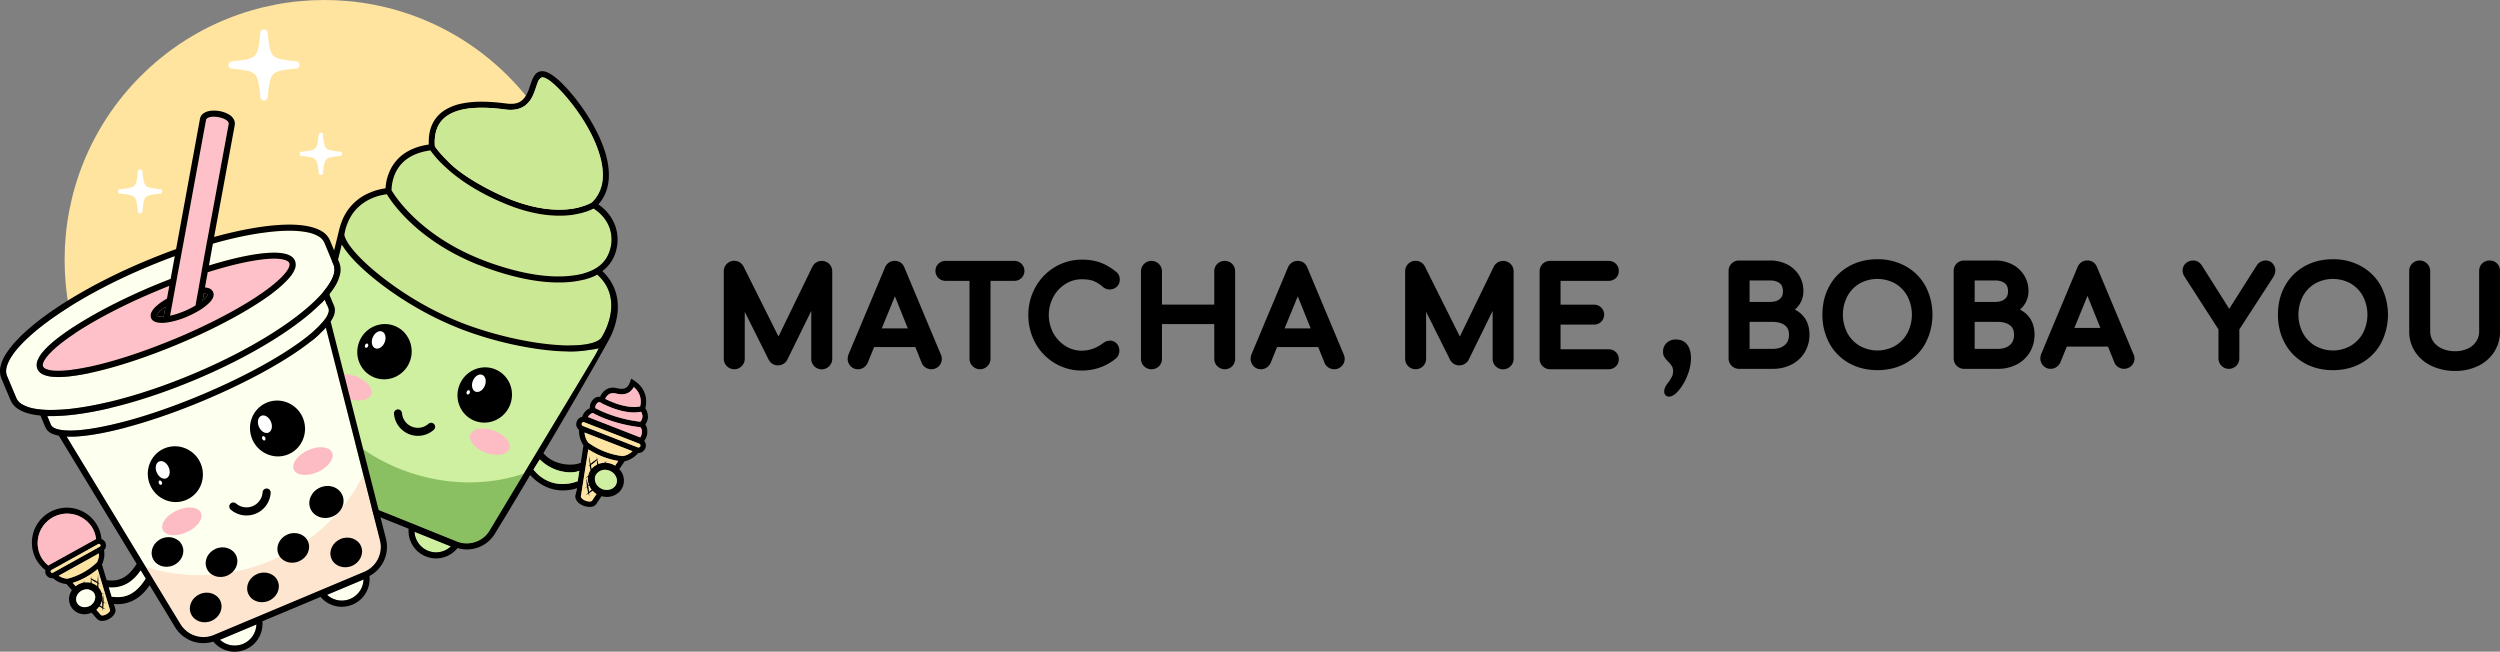 <svg xmlns="http://www.w3.org/2000/svg" viewBox="0 0 2872.59 748.79"><rect x="0" y="0" width="2872.59" height="748.79" fill="#808080" stroke="none"/><defs><style>.cls-1{fill:#ffe49f;}.cls-2{fill:#fff;}.cls-3{fill:#cbe994;}.cls-4{fill:#cff0a1;}.cls-5{fill:#8ac061;}.cls-6{fill:#fdbcc4;}.cls-7{fill:#fee4a2;}.cls-8{fill:#fdffef;}.cls-9{fill:#ffc1c9;}.cls-10{fill:#fde5cf;}</style></defs><g id="Layer_2" data-name="Layer 2"><g id="Layer_1-2" data-name="Layer 1"><path d="M952.67,420.82a11.72,11.72,0,0,0,3.61-8.61V311.83a11.79,11.79,0,0,0-3.49-8.55h0a12.1,12.1,0,0,0-19.16,2.85l-.07.12L894.5,386.65l-40.15-80.44-.06-.09a12,12,0,0,0-22.65,5.71V412.21a12.06,12.06,0,1,0,24.12,0v-53.9L883,412.82h0a12.57,12.57,0,0,0,4.42,5.16,11.9,11.9,0,0,0,6.58,1.85A12.1,12.1,0,0,0,904.27,414l.15-.23,27.75-56.54v55a12,12,0,0,0,20.5,8.61Z"></path><path d="M1081.11,407.48l-41.83-99.85h0a12.3,12.3,0,0,0-4.26-5.76,11.88,11.88,0,0,0-7-2.11,11.66,11.66,0,0,0-6.86,2.11,13.32,13.32,0,0,0-4.4,5.7l0,.09L975,407.16l0,.08a14,14,0,0,0-1,5,12.13,12.13,0,0,0,3.32,8.39,11.52,11.52,0,0,0,8.59,3.68,11.8,11.8,0,0,0,6.54-2,12.59,12.59,0,0,0,4.51-5.25l.06-.12,7.39-18.16h47.36l7.21,18a11.47,11.47,0,0,0,4.62,5.57,12.19,12.19,0,0,0,6.53,1.93,11.89,11.89,0,0,0,8.57-3.51,11.67,11.67,0,0,0,3.49-8.4,13.64,13.64,0,0,0-1-4.84Zm-38-30.16h-29.93l15.11-36.87Z"></path><path d="M1114,412.21a12.06,12.06,0,1,0,24.12,0v-89.5h27.52a11.47,11.47,0,1,0,0-22.94h-79.32a11.47,11.47,0,1,0,0,22.94H1114Z"></path><path d="M1211.94,417.28h0a59.67,59.67,0,0,0,31.22,8.48,60.74,60.74,0,0,0,39.06-13.87l.18-.14.17-.17a12.26,12.26,0,0,0,.62-16.78,10.49,10.49,0,0,0-7.85-3.39,12.89,12.89,0,0,0-7.4,2.57l0,0-.06.05c-8.11,6.06-16.2,8.9-24.67,8.91a34.89,34.89,0,0,1-19-5.41,39.74,39.74,0,0,1-13.93-14.87,44.1,44.1,0,0,1,0-41.42,39.62,39.62,0,0,1,13.91-14.92,34.87,34.87,0,0,1,19-5.42c5.77,0,10.27.74,13.36,2a38.7,38.7,0,0,1,10.66,6.75l0,0,.06.05a12.43,12.43,0,0,0,7.93,2.9,11.69,11.69,0,0,0,7.87-3,10.72,10.72,0,0,0,3.6-8.14,13.14,13.14,0,0,0-.92-5l0-.05a11.22,11.22,0,0,0-3.65-4.41h0L1282,312l0,0h0a62.55,62.55,0,0,0-17.8-10.39,61.65,61.65,0,0,0-21-3.23,59.32,59.32,0,0,0-31.23,8.56,61.74,61.74,0,0,0-22.24,23.1,64.7,64.7,0,0,0-8.11,32,65.46,65.46,0,0,0,8.1,32.21A61,61,0,0,0,1211.94,417.28Z"></path><path d="M1395.24,412.21a12,12,0,0,0,12.06,12.07,11.76,11.76,0,0,0,8.49-3.43,11.94,11.94,0,0,0,3.42-8.64V311.83a11.94,11.94,0,0,0-3.42-8.63,11.79,11.79,0,0,0-8.49-3.43,12,12,0,0,0-8.5,3.36,11.8,11.8,0,0,0-3.56,8.7V350h-60.1V311.83a12.06,12.06,0,1,0-24.12,0V412.21a11.87,11.87,0,0,0,3.49,8.56h0a12.3,12.3,0,0,0,17.26,0,12,12,0,0,0,3.37-8.51V372.38h60.1Z"></path><path d="M1514.67,398.77l7.21,18a11.52,11.52,0,0,0,4.62,5.57,12.22,12.22,0,0,0,6.54,1.93,11.91,11.91,0,0,0,8.57-3.51,11.66,11.66,0,0,0,3.48-8.4,13.42,13.42,0,0,0-1-4.84v0l-41.84-99.87h0a12.28,12.28,0,0,0-4.25-5.76,11.9,11.9,0,0,0-7-2.11,11.67,11.67,0,0,0-6.87,2.11,13.39,13.39,0,0,0-4.4,5.7l0,.1L1438,407.16l0,.08a13.78,13.78,0,0,0-1,5,12.09,12.09,0,0,0,3.33,8.39,11.51,11.51,0,0,0,8.59,3.68,11.79,11.79,0,0,0,6.53-2,12.69,12.69,0,0,0,4.52-5.25l.05-.12,7.39-18.16ZM1506,377.32h-29.94l15.12-36.87Z"></path><path d="M1735.71,303.28h0a12.1,12.1,0,0,0-19.16,2.85l-.07.12-39.06,80.41-40.15-80.44-.06-.09a12,12,0,0,0-22.65,5.71V412.21a12.06,12.06,0,1,0,24.12,0v-53.9l27.2,54.51h0a12.47,12.47,0,0,0,4.41,5.16,11.9,11.9,0,0,0,6.58,1.85,12.1,12.1,0,0,0,10.31-5.81l.15-.23,27.75-56.54v55a12,12,0,0,0,20.5,8.61,11.77,11.77,0,0,0,3.62-8.61V311.83a11.87,11.87,0,0,0-3.49-8.55Z"></path><path d="M1848.13,401.34h-55V373h38.19a12,12,0,0,0,8.38-3.17,11.51,11.51,0,0,0,0-16.59,12,12,0,0,0-8.38-3.17h-38.19V322.71h55a12.16,12.16,0,0,0,8.45-3.1,10.92,10.92,0,0,0,3.46-8.22,11.38,11.38,0,0,0-3.4-8.4,12,12,0,0,0-8.51-3.22h-67a12,12,0,0,0-8.5,3.36,11.8,11.8,0,0,0-3.56,8.7V412.21a11.87,11.87,0,0,0,3.49,8.56h0a11.83,11.83,0,0,0,8.56,3.51h67a11.93,11.93,0,0,0,8.51-3.23,11.34,11.34,0,0,0,3.4-8.39,10.92,10.92,0,0,0-3.46-8.22A12.11,12.11,0,0,0,1848.13,401.34Z"></path><path d="M1938.58,395.9q4.43,5.76,4.42,15.93a53.38,53.38,0,0,1-4.09,19.48,60.59,60.59,0,0,1-10.07,17.38q-6,7-11.07,7a5.09,5.09,0,0,1-4.09-1.66,6,6,0,0,1-1.44-4.09,11.4,11.4,0,0,1,1.1-5,30.21,30.21,0,0,1,3.55-5.43,46.62,46.62,0,0,0,4.2-6.75,14.86,14.86,0,0,0,1.33-6.53,10.51,10.51,0,0,0-1.44-5.64,28.38,28.38,0,0,0-4.09-5,31.92,31.92,0,0,1-4.43-5.32,11.25,11.25,0,0,1-1.55-6.19,13.3,13.3,0,0,1,4.09-10,14.73,14.73,0,0,1,10.74-4Q1934.15,390.14,1938.58,395.9Z"></path><path d="M2062.38,355.75a31,31,0,0,0,5.11-5.74,27.07,27.07,0,0,0,4.68-15.49,33.79,33.79,0,0,0-18.84-30.79,42.56,42.56,0,0,0-19.62-4.4h-35.44a12,12,0,0,0-8.5,3.36,11.82,11.82,0,0,0-3.55,8.7V411.77a11.81,11.81,0,0,0,3.49,8.55h0a11.87,11.87,0,0,0,8.56,3.5h38.56a46.61,46.61,0,0,0,21.63-4.93,37.35,37.35,0,0,0,15.24-14.08,38.84,38.84,0,0,0,5.44-20.33c0-8.06-2.18-15.23-6.76-20.84A30.44,30.44,0,0,0,2062.38,355.75Zm-6.77,28.74c-.06,5.74-1.67,9.28-4.84,12-3.35,2.82-7.75,4.36-13.94,4.38h-26.49v-31h26.49c6.37,0,10.91,1.46,14.17,4C2054.06,376.3,2055.54,379.31,2055.61,384.49Zm-45.27-37.57V322.26h23.37c5.17,0,8.73,1.21,11.29,3.27,2.36,2,3.58,4.44,3.64,9s-1.28,7.07-3.67,9.09c-2.56,2.08-6.1,3.3-11.26,3.31Z"></path><path d="M2189.84,306a65.4,65.4,0,0,0-32.6-8.13c-12.1,0-23.11,2.68-32.75,8.13A57.31,57.31,0,0,0,2102,328.72c-5.33,9.68-8,20.7-7.95,32.78a67.36,67.36,0,0,0,7.95,32.86,57.13,57.13,0,0,0,22.52,22.83h0c9.64,5.44,20.65,8.13,32.75,8.12s23.08-2.68,32.69-8.12a57.87,57.87,0,0,0,22.49-22.82,71.15,71.15,0,0,0,0-65.67A57.86,57.86,0,0,0,2189.84,306Zm-12.14,91.31a41.48,41.48,0,0,1-40.93,0,37.72,37.72,0,0,1-14.12-14.72,46,46,0,0,1,0-42.11,37.48,37.48,0,0,1,14-14.65,42.33,42.33,0,0,1,41.09,0,37.48,37.48,0,0,1,14,14.65,46,46,0,0,1,0,42.11A37.78,37.78,0,0,1,2177.7,397.28Z"></path><path d="M2321,355.75a31,31,0,0,0,5.11-5.74,27.16,27.16,0,0,0,4.69-15.49,33.82,33.82,0,0,0-18.85-30.79,42.53,42.53,0,0,0-19.62-4.4h-35.43a12,12,0,0,0-8.51,3.36,11.82,11.82,0,0,0-3.55,8.7V411.77a11.85,11.85,0,0,0,3.49,8.55h0a11.84,11.84,0,0,0,8.56,3.5h38.55a46.61,46.61,0,0,0,21.63-4.93,37.35,37.35,0,0,0,15.24-14.08,38.84,38.84,0,0,0,5.44-20.33c0-8.06-2.18-15.23-6.76-20.84A30.44,30.44,0,0,0,2321,355.75Zm-6.77,28.74c-.06,5.74-1.66,9.28-4.83,12-3.36,2.82-7.76,4.36-13.95,4.38h-26.49v-31h26.49c6.37,0,10.91,1.46,14.17,4C2312.66,376.3,2314.13,379.31,2314.2,384.49Zm-45.27-37.57V322.26h23.37c5.17,0,8.73,1.21,11.3,3.27,2.35,2,3.57,4.44,3.64,9s-1.29,7.07-3.68,9.09c-2.56,2.08-6.1,3.3-11.26,3.31Z"></path><path d="M2451.45,407l-41.84-99.85h0a12.3,12.3,0,0,0-4.26-5.76,11.8,11.8,0,0,0-7-2.1,11.65,11.65,0,0,0-6.86,2.1,13.35,13.35,0,0,0-4.4,5.71l0,.09-41.66,99.49,0,.07a14.08,14.08,0,0,0-1,5,12.08,12.08,0,0,0,3.32,8.38,11.49,11.49,0,0,0,8.59,3.68,11.87,11.87,0,0,0,6.54-2,12.62,12.62,0,0,0,4.51-5.26l.05-.1,7.4-18.17h47.36l7.21,18a11.38,11.38,0,0,0,4.62,5.57,12.1,12.1,0,0,0,6.53,1.93,11.85,11.85,0,0,0,8.57-3.51,11.65,11.65,0,0,0,3.49-8.4,13.63,13.63,0,0,0-1-4.83Zm-38-30.16h-29.93L2398.58,340Z"></path><polygon points="2429.3 416.35 2429.29 416.33 2429.28 416.33 2429.3 416.35"></polygon><path d="M2608.21,305.75l3.24-2.9a10.37,10.37,0,0,0-7.9-3.52,12.07,12.07,0,0,0-10.49,5.7l-.09.13-31.52,49.69-31.08-49.26h0a16.12,16.12,0,0,0-4.09-4.42,10.78,10.78,0,0,0-6.36-1.83,12.24,12.24,0,0,0-8.32,3.18l0,0a11.17,11.17,0,0,0-3.72,8.41,13.22,13.22,0,0,0,2.32,7.1l38.91,60.46v33.27a11.84,11.84,0,0,0,3.5,8.56,11.66,11.66,0,0,0,8.41,3.5,12,12,0,0,0,12.06-12.06V378.51l39.22-60.5v0a13.5,13.5,0,0,0,2.14-7.19,11.73,11.73,0,0,0-3-7.93Z"></path><path d="M2713.26,306a65.4,65.4,0,0,0-32.6-8.13c-12.1,0-23.11,2.68-32.75,8.13a57.31,57.31,0,0,0-22.52,22.75c-5.33,9.68-7.95,20.7-7.95,32.78s2.62,23.13,7.95,32.86a57.19,57.19,0,0,0,22.52,22.83h0c9.64,5.44,20.65,8.13,32.75,8.12s23.08-2.68,32.69-8.12a57.87,57.87,0,0,0,22.49-22.82,71.15,71.15,0,0,0,0-65.67A57.86,57.86,0,0,0,2713.26,306Zm-12.14,91.31a41.48,41.48,0,0,1-40.93,0,37.79,37.79,0,0,1-14.12-14.72,46,46,0,0,1,0-42.11,37.55,37.55,0,0,1,14-14.65,42.33,42.33,0,0,1,41.09,0,37.41,37.41,0,0,1,14,14.65,46,46,0,0,1,0,42.11A37.71,37.71,0,0,1,2701.12,397.28Z"></path><path d="M2860.66,299.33a12,12,0,0,0-8.49,3.35l0,0a11.81,11.81,0,0,0-3.54,8.69v69.25a20.8,20.8,0,0,1-3.37,11.7,23,23,0,0,1-9.59,8.17,33.29,33.29,0,0,1-14.57,3.06,35.85,35.85,0,0,1-15.29-3.08,23.79,23.79,0,0,1-9.95-8.21,20.12,20.12,0,0,1-3.47-11.64V311.39a12.17,12.17,0,0,0-20.57-8.7,11.83,11.83,0,0,0-3.56,8.7v69.25a42.41,42.41,0,0,0,6.87,23.74,45.69,45.69,0,0,0,19,16.13h0a61.91,61.91,0,0,0,27,5.69,59,59,0,0,0,26.3-5.71,44.83,44.83,0,0,0,18.52-16.24,43,43,0,0,0,6.68-23.61V311.39a11.94,11.94,0,0,0-3.42-8.64A11.78,11.78,0,0,0,2860.66,299.33Z"></path><circle class="cls-1" cx="372.76" cy="298.52" r="298.52" transform="translate(-101.91 351.02) rotate(-45)"></circle><path class="cls-2" d="M390.64,174.23A84.25,84.25,0,0,1,380,172.79a12.25,12.25,0,0,1-4.16-1.66c-1.37-1-2.21-2.2-3-4.8a71.15,71.15,0,0,1-1.68-11.59,2.55,2.55,0,0,0-5.07,0,81.16,81.16,0,0,1-1.44,10.69,12.43,12.43,0,0,1-1.66,4.16c-1,1.36-2.19,2.2-4.8,3a70,70,0,0,1-11.59,1.68,2.55,2.55,0,0,0,0,5.07,82.9,82.9,0,0,1,10.69,1.44,12.34,12.34,0,0,1,4.16,1.66c1.37,1,2.2,2.19,3,4.8a69,69,0,0,1,1.68,11.59,2.55,2.55,0,0,0,5.07,0,82.59,82.59,0,0,1,1.45-10.69,12.24,12.24,0,0,1,1.65-4.16c1-1.36,2.2-2.2,4.8-3a70,70,0,0,1,11.59-1.68,2.55,2.55,0,0,0,0-5.07Z"></path><path class="cls-2" d="M340.4,70.31a137.68,137.68,0,0,1-17.95-2.42,20.73,20.73,0,0,1-7-2.78c-2.29-1.64-3.69-3.69-5-8.06s-2-10.7-2.82-19.47a4.28,4.28,0,0,0-8.52,0c-.71,7.79-1.4,13.69-2.43,18a20.33,20.33,0,0,1-2.78,7c-1.63,2.29-3.68,3.69-8.06,5s-10.7,2-19.46,2.82a4.28,4.28,0,0,0,0,8.52,137.68,137.68,0,0,1,17.95,2.42,20.36,20.36,0,0,1,7,2.79c2.3,1.63,3.7,3.68,5,8.06s2,10.7,2.82,19.46a4.28,4.28,0,0,0,8.52,0,137.68,137.68,0,0,1,2.42-18,20.38,20.38,0,0,1,2.78-7c1.64-2.3,3.69-3.7,8.06-5s10.7-2,19.47-2.82a4.28,4.28,0,0,0,0-8.52Z"></path><path class="cls-2" d="M184,217.29a85.74,85.74,0,0,1-11.13-1.5,12.81,12.81,0,0,1-4.33-1.72c-1.43-1-2.29-2.29-3.09-5A74.12,74.12,0,0,1,163.65,197a2.65,2.65,0,0,0-5.28,0,85.74,85.74,0,0,1-1.5,11.13,12.81,12.81,0,0,1-1.72,4.33c-1,1.42-2.29,2.29-5,3.08a72.11,72.11,0,0,1-12.07,1.75,2.65,2.65,0,0,0,0,5.28,85.43,85.43,0,0,1,11.13,1.51,12.6,12.6,0,0,1,4.33,1.72c1.42,1,2.29,2.29,3.09,5a73.06,73.06,0,0,1,1.74,12.07,2.65,2.65,0,0,0,5.28,0,85.43,85.43,0,0,1,1.51-11.13,12.6,12.6,0,0,1,1.72-4.33c1-1.42,2.29-2.29,5-3.09A73.94,73.94,0,0,1,184,222.57a2.65,2.65,0,0,0,0-5.28Z"></path><path class="cls-3" d="M450.71,220c.84,1.36,2.14,3.37,3.93,5.89a167.18,167.18,0,0,0,17.19,20.16c16,16.08,41.37,36,79.19,51.28q4.44,1.8,9.11,3.5c90.46,32.82,124.19,7.58,124.4,7.52h0a1.13,1.13,0,0,1,.22-.11c.06,0,.09-.11.15-.14a34.9,34.9,0,0,0,14.81-17.49,41.08,41.08,0,0,0,1.12-27.45c-2.75-8.81-8.76-17.15-18.77-23.69-3.6,1.9-11.73,5.52-24.32,7.31-17.17,2.44-42.53,1.43-75.47-11.87l-1-.41c-35.88-14.67-58.55-31.92-71.91-44.77l-.13-.1-.07-.09a114.9,114.9,0,0,1-14.63-16.69c-12.66,1.64-21.59,5.67-28,10.65a42,42,0,0,0-13.13,17.59,48.63,48.63,0,0,0-3.52,17.56C450.11,219,450.34,219.42,450.71,220Z"></path><path class="cls-3" d="M395.92,268.15s0,.05,0,.08v.08c-.28.95-.08,3.12,1.24,6.05a52.76,52.76,0,0,0,6.66,10.55c6.24,8,15.9,17.73,28,27.81a373.8,373.8,0,0,0,95.36,56.91c2.34.95,4.69,1.86,7.06,2.75,44.93,16.9,95.17,25.75,126.94,24.38,10.56-.43,19.07-2.06,24.33-4.57,3-1.42,4.9-3.07,5.81-4.67l0,0a.06.06,0,0,1,0,0,83,83,0,0,0,5.94-11.85c4.05-10,6.15-21.2,4.59-31.89-1.48-10-6.11-19.71-15.63-28.22-9.59,5.41-48,21.28-128.52-8.11q-4.79-1.74-9.33-3.58c-68.95-27.82-98.07-70.95-103.87-80.54-.9.1-2,.23-3.4.48a61.76,61.76,0,0,0-13.28,3.88,51.11,51.11,0,0,0-28.47,28.7,66.22,66.22,0,0,0-3.47,11.82Z"></path><path class="cls-4" d="M369.29,583.42a24.74,24.74,0,0,0,26.29-5l-41.72-16.84A24.74,24.74,0,0,0,369.29,583.42Z"></path><path class="cls-4" d="M491.77,632.85a24.74,24.74,0,0,0,26.29-5L476.34,611A24.74,24.74,0,0,0,491.77,632.85Z"></path><path class="cls-4" d="M689,399.66c-2.84.94-10.9,2.23-14.36,2.79-10.69,1.73-24.24,1.84-39.58.52-30.65-2.63-68.39-11-103.28-24.06-2.42-.91-4.82-1.85-7.22-2.81-49.51-20-93.72-51.86-117.42-76.7-6.4-6.74-11.23-12.9-14.39-18.43L334.48,517.3v0a30.68,30.68,0,0,0,18.36,35.61L524.8,622.28a30.69,30.69,0,0,0,37.93-12.9v0Z"></path><path class="cls-5" d="M458.53,538.41c-47.91-19.34-84.59-54-105.8-95.16l-18.27,74a30.77,30.77,0,0,0,18.4,35.61l171.92,69.37a30.72,30.72,0,0,0,38-12.86l39.31-65.31C558.12,559.12,506.56,557.79,458.53,538.41Z"></path><path d="M741.47,487.66c5.17-6.82,2.75-14.41,0-18.59,1.32-5.28,3.85-20.79-12.76-31.79l-3.41-2.2L724,438.82c-3.3,9-8.69,8.58-15,7.26a7.91,7.91,0,0,0-2.09-.44c-9.46-1.54-15,4.95-17.38,10.34-3-.44-6.49.66-9.24,4.51a12.84,12.84,0,0,0-2.53,8.58A15.68,15.68,0,0,0,669,479a8.08,8.08,0,0,0-6.26,5.28,8.47,8.47,0,0,0,2.64,9.79,29.11,29.11,0,0,0,5,17.6l-3,20.12c-.11.11-.33,0-.44.11-11,4.29-31.78,2-42.56-11.21,31.13-52.36,66-113,75.12-130,7.15-12.87,22.66-50.49-7.37-79.2a42.18,42.18,0,0,0,14-18.15,48.16,48.16,0,0,0,1.32-32.22c-3-9.68-9.46-19-19.91-26.29a44.22,44.22,0,0,0,8.36-13.31c5.17-12.87,4.51-27.39.77-42-5.72-21.78-18.7-44.1-32-61.81A204.54,204.54,0,0,0,645.12,95.1C638.85,89.16,633.46,85,629,83.22a14.62,14.62,0,0,0-6.05-1.43,10.08,10.08,0,0,0-7.59,3.41,24.63,24.63,0,0,0-4,6.82c-1.54,3.85-2.75,8.14-4.29,12.21-1.87,4.73-4.4,8.91-8,11.66s-9,4.18-17.71,3c-16.61-2.2-34.65-3.19-50.26,0a57.86,57.86,0,0,0-21.12,8.36,38,38,0,0,0-14.08,17.38c-2.42,6-3.52,13.19-3.19,21.44-13.2,1.87-23.1,6.38-30.47,12A49.13,49.13,0,0,0,447,198.49,54.92,54.92,0,0,0,443,216.42a64.62,64.62,0,0,0-17.71,4.84,57.54,57.54,0,0,0-32.33,32.56,79.12,79.12,0,0,0-3.85,12.76l-61.38,249v.11a37.4,37.4,0,0,0,19.36,42,31.63,31.63,0,0,0,55.88,23l66.54,26.84a31.62,31.62,0,0,0,56.21,22.22,37.56,37.56,0,0,0,43.11-16.83s5-8.14,12.54-20.57,17.6-29.26,27.83-46.53C623,561,641.82,567.62,663.27,560.91l-2,7.81c-1.11,4.84,2.63,9.79,9.23,12.43a21.27,21.27,0,0,0,6.93,1.32c3.74,0,6.71-1.32,8.14-4l5.61-8.36a23,23,0,0,0,6,.88c8,0,15.62-4.51,18.48-12a19,19,0,0,0-.77-15.29,22.2,22.2,0,0,0-3.3-4.62l6.05-9a28.75,28.75,0,0,0,15.73-9.67.38.38,0,0,0,.22.11,9.57,9.57,0,0,0,3.41-.77,9,9,0,0,0,4.51-4.73,8.59,8.59,0,0,0-.11-6.6,10,10,0,0,0-1.21-1.76,17,17,0,0,0,3.52-12.21A13.27,13.27,0,0,0,741.47,487.66ZM502.35,147.23a30.1,30.1,0,0,1,11.55-14.18c7.48-5.17,18-8,29.8-8.91s24.42,0,36.63,1.65c10,1.43,17.38-.44,22.77-4.29s8.25-9.35,10.34-14.63c1.87-4.51,3.08-9,4.4-12.21l.22-.66c1.43-3.74,4.29-5.17,5.06-5.17a9.72,9.72,0,0,1,3.3.77,36,36,0,0,1,8.25,5.5c12.1,10.12,30.13,31.57,42.78,55.21,6.27,11.77,11.22,24.2,13.75,36.08,2.31,11.77,2.2,23-1.76,32.45a40.24,40.24,0,0,1-9.35,13.75c-2.64,1.65-34.64,20.24-95.14-4.07l-1-.44c-10.78-4.4-50.81-22.77-70.06-43.56a121.88,121.88,0,0,1-10.67-11.66c-1.43-1.76-2.42-3.19-3.08-4.18l-.44-.66C499.05,159.55,500.15,152.62,502.35,147.23ZM453.4,201a41.39,41.39,0,0,1,13.09-17.49c6.49-4.95,15.4-9,28.05-10.67a121.47,121.47,0,0,0,14.63,16.72v.11h.22c13.31,13,36,30.14,71.93,44.77l1,.44c32.89,13.31,58.3,14.3,75.46,12,12.53-2,20.67-5.39,24.19-7.37,10.12,6.6,16.06,14.85,18.92,23.65a41.18,41.18,0,0,1-1.21,27.49,35,35,0,0,1-14.74,17.49c-.11,0-.11,0-.11.11-.22.11-.22.11-.33.11s-8.69,6.38-28.37,8.47c-19.69,2.31-50.82.44-96-15.95-3.08-1.21-6.16-2.31-9-3.52-37.94-15.29-63.24-35.3-79.19-51.25a171.56,171.56,0,0,1-17.27-20.24q-2.64-3.8-4-5.94c-.33-.55-.55-1-.77-1.32A50.73,50.73,0,0,1,453.4,201Zm-57.52,67.32.11-.11v-.11a57,57,0,0,1,3.41-11.77c6.49-16.17,18.14-24.31,28.48-28.71a54.92,54.92,0,0,1,13.31-3.85,29,29,0,0,1,3.3-.55c5.83,9.68,35,52.79,103.94,80.62,3,1.1,6.16,2.31,9.35,3.52,80.52,29.37,118.9,13.53,128.47,8.14,9.57,8.47,14.19,18.26,15.62,28.27,1.54,10.67-.55,21.78-4.62,31.79a66.56,66.56,0,0,1-5.94,11.88v.11c-.88,1.54-2.75,3.19-5.83,4.62-5.17,2.53-13.75,4.18-24.3,4.62-31.79,1.32-81.95-7.59-126.93-24.42-2.31-.88-4.73-1.76-7-2.75a371.12,371.12,0,0,1-95.37-57c-12.1-10-21.89-19.8-28-27.72a52.28,52.28,0,0,1-6.71-10.56C395.77,271.42,395.55,269.21,395.88,268.34ZM369.26,583.46a25,25,0,0,1-15.4-21.89l41.69,16.72A24.7,24.7,0,0,1,369.26,583.46Zm122.53,49.39A25,25,0,0,1,476.28,611l41.8,16.83A24.71,24.71,0,0,1,491.79,632.85Zm70.94-23.43a30.09,30.09,0,0,1-16.61,13.42,30.39,30.39,0,0,1-21.33-.66l-171.92-69.3a30.55,30.55,0,0,1-18.37-35.52L392.69,281a114.35,114.35,0,0,0,14.51,18.48c23.65,24.75,67.87,56.65,117.37,76.56,2.42,1,4.84,2,7.15,2.86,35,13.2,72.7,21.45,103.39,24.09,15.4,1.31,28.81,1.2,39.48-.55,2.2-.34,7.37-.78,11.88-1.88A7.91,7.91,0,0,0,688,400a4.31,4.31,0,0,1-.55,1l-.55,1.09C685.26,406.7,684.82,406.37,562.73,609.42Zm101.09-56.54c-.23.11-29.7,13.09-50.82-13.31,3.74-6.49,3.19-5,7.26-11.77,15.07,15.4,36.85,17.05,45.42,13.09ZM706.05,451.8q.66.17,1.65.33c4.51,1,14.63,3.3,20.57-7.48,9.68,8.47,8.25,18.48,7.26,22.33a39.61,39.61,0,0,1-7.26.66c-7.92-.11-16.17-2.42-22.66-4.84-4.4-1.76-8-3.41-10.23-4.51C696.7,455.43,699.78,450.92,706.05,451.8Zm2.09,104.27c-1.87,4.73-6.82,7.26-12.21,6.71a12,12,0,0,1-3.85-.77,23.28,23.28,0,0,1-2.31-1.21,11.36,11.36,0,0,1-2.75-2.31c-.22-.22-.55-.44-.66-.66a8.19,8.19,0,0,1-1.54-2.42,11.7,11.7,0,0,1-1-2.75,10.9,10.9,0,0,1-.22-2,10.15,10.15,0,0,1,.55-4,11.69,11.69,0,0,1,3.19-4.07,15.74,15.74,0,0,1,1.65-1.21,13.21,13.21,0,0,1,6.16-1.65c.22,0,.33.11.55.11.55,0,1.1.11,1.54.11h.11a11.29,11.29,0,0,1,1.54.44,7.12,7.12,0,0,1,1.43.44,5.58,5.58,0,0,1,2,1,12.71,12.71,0,0,1,4.62,4.4,3.66,3.66,0,0,1,.66,1.1A10.5,10.5,0,0,1,708.14,556.07Zm-29-21.78a30.82,30.82,0,0,0,6.6-5.38c.11,1.65.22,3.29.44,4.94a16.91,16.91,0,0,0-6.27,4.84C679.54,537.26,679.32,535.72,679.1,534.29Zm.55,28.27L676.9,565c-.22-1.65-.44-3.41-.55-5.06a6.35,6.35,0,0,1-.33-1.54,6.1,6.1,0,0,0,.88-.66c.22.44.33.88.55,1.32A19,19,0,0,0,679.65,562.56Zm27.17-27.5c-.44-.33-.88-.44-1.32-.77a19.36,19.36,0,0,0-2.2-1,23.6,23.6,0,0,0-7.59-1.54v-.1c.88-.88,1.76-1.55,2.53-2.43-1,.55-1.87,1.21-2.75,1.77-.22-.44-.33-1.11-.55-1.55a12.08,12.08,0,0,0-.11,2,1.51,1.51,0,0,0-.44.32,20.09,20.09,0,0,0-6.82,1.43c-.33-1.75-.77-3.41-1.21-4.94a20.27,20.27,0,0,0,1.32-1.65,5.91,5.91,0,0,0-1.43.88c-.33-1.22-.55-2.2-.88-3.3,0,1.21.22,2.31.22,3.51a46.47,46.47,0,0,0-4.29,2.87c-.88.76-1.76,1.42-2.64,2.31-.55-3.3-1.32-6.61-2.09-9.9q.33,5.61,1,11.21a11.77,11.77,0,0,0-1.54,1.76c.66-.22,1.1-.66,1.65-.88.22,1.76.44,3.63.66,5.39a15.42,15.42,0,0,0-1.65,3.3c-.33.88-.55,1.76-.77,2.53-1.43,1.32-2.86,2.64-4.18,4a38.5,38.5,0,0,0,3.85-2.53,19.57,19.57,0,0,0,1,9c-.22.22-.55.44-.77.66a40.07,40.07,0,0,0-2.09-7.7,50.29,50.29,0,0,0,.55,9.13l-3.63,3.3c1.21-.77,2.53-1.65,3.74-2.53,0,.11.11.44.11.66a56.86,56.86,0,0,0,1.21,5.94,31.17,31.17,0,0,0-2.64,2.75,16.24,16.24,0,0,0,3-1.76,28.91,28.91,0,0,0,1,3.3,21,21,0,0,0-.11-3.74c1.32-1,2.64-1.87,4-2.86a10.47,10.47,0,0,0,2.31,2.09c.11.44.11.77.22,1.21,0-.33-.11-.77-.11-1.1a14.63,14.63,0,0,0,2.09,1.54l-5.06,7.59c-.66,1.21-3.85,1.43-7.48.11-3.63-1.54-5.72-3.85-5.39-5.28L676,516.26a92.25,92.25,0,0,0,34.43,13.41Zm8.91-11-1-.11a83.86,83.86,0,0,1-38.83-15.4A20.91,20.91,0,0,1,671.73,497l55,21.45A20.64,20.64,0,0,1,715.73,524.07Zm20-11.33a1.89,1.89,0,0,1-1.21,1.21,2.18,2.18,0,0,1-1.21.22.82.82,0,0,0-.55-.11l-2-.77-58.63-22.88-2.42-1c-.11,0-.22-.11-.33-.22a2.22,2.22,0,0,1-.88-2.75,2.19,2.19,0,0,1,2.86-1.21l63,24.53a2,2,0,0,1,1.32,1.32A2.14,2.14,0,0,1,735.75,512.74Zm-.11-10.12-60.06-23.43a9.77,9.77,0,0,1,5.5-4.73c5.39,3,25.52,13.2,54.67,16.39a5.71,5.71,0,0,1,1.76,4.18A11,11,0,0,1,735.64,502.62Zm.11-18c-27.61-3.19-46.86-13-51.7-15.62a6.6,6.6,0,0,1,1.43-4.84c1.76-2.64,3.63-2.09,4.51-1.65l3.52,2.09.11-.11c6.49,3.19,20.9,9.46,35.09,9.46a45.84,45.84,0,0,0,7.81-.77A9.16,9.16,0,0,1,735.75,484.58Z"></path><path class="cls-6" d="M735.55,467a40.1,40.1,0,0,1-7.27.63c-7.95-.06-16.15-2.38-22.66-4.82a110.23,110.23,0,0,1-10.21-4.51c1.32-2.88,4.39-7.32,10.65-6.45.44.07,1,.19,1.63.32,4.57,1,14.65,3.25,20.53-7.45C738,453.07,736.55,463.15,735.55,467Z"></path><path class="cls-6" d="M735.73,484.56c-27.54-3.2-46.89-13-51.65-15.59a6.43,6.43,0,0,1,1.38-4.88c1.75-2.57,3.63-2.07,4.51-1.63l3.57,2.06.06-.12c6.51,3.25,20.91,9.51,35.12,9.51a41.12,41.12,0,0,0,7.83-.81A9.13,9.13,0,0,1,735.73,484.56Z"></path><path class="cls-6" d="M735.61,502.59l-60-23.42a9.83,9.83,0,0,1,5.45-4.69c5.44,3,25.54,13.15,54.72,16.4a5.73,5.73,0,0,1,1.75,4.2A11.15,11.15,0,0,1,735.61,502.59Z"></path><path class="cls-7" d="M735.73,512.73a1.93,1.93,0,0,1-1.19,1.25,2.47,2.47,0,0,1-1.19.19c-.18-.06-.37-.06-.56-.12l-1.94-.76-58.73-22.91-2.31-.94c-.19,0-.25-.12-.38-.19a2.19,2.19,0,0,1-.94-2.75,2.24,2.24,0,0,1,3-1.25l63,24.54a2.46,2.46,0,0,1,1.25,1.25A2,2,0,0,1,735.73,512.73Z"></path><path class="cls-7" d="M726.78,518.43a21.25,21.25,0,0,1-11,5.63l-1-.06a83.62,83.62,0,0,1-38.88-15.46A21.35,21.35,0,0,1,671.69,497Z"></path><path class="cls-4" d="M708.19,556.06c-1.88,4.69-6.89,7.26-12.21,6.76a12.13,12.13,0,0,1-3.88-.82,15.38,15.38,0,0,1-2.32-1.19A12.55,12.55,0,0,1,687,558.5a6.27,6.27,0,0,1-.68-.69,11.25,11.25,0,0,1-1.57-2.38,12,12,0,0,1-.94-2.76,10.61,10.61,0,0,1,.38-5.94,10.11,10.11,0,0,1,3.13-4.07,9.74,9.74,0,0,1,1.69-1.19,12.62,12.62,0,0,1,6.13-1.63c.19,0,.38.06.57.06a10.94,10.94,0,0,1,1.56.13h.06l1.51.37a10.1,10.1,0,0,1,1.44.44,10.64,10.64,0,0,1,2.06,1,12.92,12.92,0,0,1,4.57,4.45,6.68,6.68,0,0,1,.69,1.13A10.5,10.5,0,0,1,708.19,556.06Z"></path><path class="cls-7" d="M679.7,562.57,676.88,565c-.19-1.69-.37-3.38-.56-5.07a11.56,11.56,0,0,1-.31-1.51,7.18,7.18,0,0,1,.94-.68c.18.43.31.87.5,1.25A18.85,18.85,0,0,0,679.7,562.57Z"></path><path class="cls-7" d="M686.15,533.83a19.18,19.18,0,0,0-6.32,4.82c-.26-1.44-.51-2.88-.76-4.32,1.13-.69,2.26-1.5,3.38-2.32,1.13-1,2.26-2,3.26-3.06C685.84,530.57,686,532.2,686.15,533.83Z"></path><path class="cls-7" d="M710.44,529.63,706.87,535c-.44-.25-.88-.44-1.38-.69-.75-.38-1.44-.75-2.19-1.06a21.71,21.71,0,0,0-7.57-1.51.21.21,0,0,0-.06-.12c.87-.82,1.75-1.57,2.56-2.44-.94.56-1.81,1.25-2.75,1.81a16.33,16.33,0,0,0-.57-1.56c-.12.69-.06,1.37-.12,2a1.07,1.07,0,0,1-.44.31,22.61,22.61,0,0,0-6.82,1.38c-.32-1.69-.76-3.32-1.13-4.95a15,15,0,0,0,1.31-1.56,7.25,7.25,0,0,0-1.5.81c-.31-1.12-.5-2.19-.81-3.25,0,1.19.18,2.31.25,3.5a48.53,48.53,0,0,0-4.38,2.88c-.88.76-1.7,1.44-2.57,2.26-.63-3.26-1.32-6.58-2.13-9.83.19,3.75.5,7.45,1,11.14A10.87,10.87,0,0,0,676,536c.62-.25,1.12-.63,1.69-.88.18,1.75.43,3.57.69,5.32a21.66,21.66,0,0,0-1.76,3.38,19.54,19.54,0,0,0-.69,2.51c-1.44,1.31-2.88,2.63-4.25,4,1.37-.76,2.63-1.69,3.94-2.57a19.29,19.29,0,0,0,.94,9c-.25.25-.5.44-.75.69a44.83,44.83,0,0,0-2.07-7.76,49.47,49.47,0,0,0,.5,9.14c-1.19,1.13-2.44,2.19-3.63,3.32,1.25-.82,2.51-1.69,3.76-2.57,0,.19.06.44.06.69.38,2,.75,4,1.25,6-.87.87-1.81,1.75-2.63,2.75a22,22,0,0,0,3-1.75,28.29,28.29,0,0,0,1,3.32c.06-1.32,0-2.57-.06-3.82l3.94-2.82a18.89,18.89,0,0,0,2.25,2.13,6.54,6.54,0,0,1,.25,1.13c0-.32-.06-.69-.06-1a17.38,17.38,0,0,0,2,1.5l-5.07,7.57c-.62,1.19-3.75,1.44-7.45.07s-5.69-3.76-5.38-5.26L676,516.24A91.37,91.37,0,0,0,710.44,529.63Z"></path><path class="cls-4" d="M665.68,540.89l-1.86,12c-.23.11-29.7,13.09-50.82-13.31,3.74-6.49,3.19-5,7.26-11.77C635.33,543.2,657.11,544.85,665.68,540.89Z"></path><path class="cls-3" d="M689.4,218.85a39,39,0,0,1-9.26,13.71c-2.69,1.63-34.69,20.23-95.23-4.07l-1-.43c-10.71-4.39-50.77-22.73-70-43.58a145.64,145.64,0,0,1-10.71-11.58c-1.38-1.75-2.44-3.26-3.07-4.2l-.44-.68c-.62-8.46.44-15.34,2.63-20.79A30.49,30.49,0,0,1,513.85,133c7.58-5.2,18.1-8,29.8-8.83s24.48,0,36.69,1.63c10,1.38,17.41-.5,22.73-4.32s8.33-9.39,10.39-14.59c1.88-4.57,3.07-9,4.38-12.27l.25-.69c1.38-3.69,4.26-5.13,5.08-5.07a7.16,7.16,0,0,1,3.25.75,32.87,32.87,0,0,1,8.27,5.51c12.08,10.08,30.11,31.49,42.76,55.16,6.32,11.83,11.27,24.23,13.71,36.06S693.35,209.4,689.4,218.85Z"></path><path class="cls-6" d="M381.79,436.74c-2.62,7,5.25,16.44,17.57,21s24.43,2.64,27.05-4.38-5.24-16.44-17.56-21S384.41,429.72,381.79,436.74Z"></path><path class="cls-6" d="M540.49,499.21c-2.61,7,5.25,16.44,17.57,21s24.43,2.64,27.05-4.38-5.24-16.44-17.56-21S543.12,492.19,540.49,499.21Z"></path><path d="M567.67,483.52a32.12,32.12,0,0,0,18.26-17.95c6.59-16.3-1-34.75-17-41.22s-34.28,1.51-40.87,17.81,1,34.75,17,41.21A30.75,30.75,0,0,0,567.67,483.52Z"></path><path d="M464.84,382.31a30.43,30.43,0,0,0-11.06-7.7c-16-6.47-34.29,1.5-40.88,17.8s1,34.75,17,41.22a30.89,30.89,0,0,0,24-.41,32.14,32.14,0,0,0,10.88-50.91Z"></path><path d="M498.83,487.37a4.61,4.61,0,0,0-6.5-.41h0a18.32,18.32,0,0,1-30.43-12.31,4.71,4.71,0,0,0-.58-1.87,4.6,4.6,0,0,0-8.61,2.6,27.73,27.73,0,0,0,7.37,16.71c.29.31.62.59.92.88a27.41,27.41,0,0,0,37.42.9A4.61,4.61,0,0,0,498.83,487.37Z"></path><path class="cls-2" d="M537,453.22c-.94-.38-1.28-1.78-.74-3.11S538,448,539,448.39s1.28,1.78.74,3.11S538,453.6,537,453.22Z"></path><path class="cls-2" d="M546.34,450c-3.79-1.53-5.11-7.09-3-12.42s7-8.4,10.77-6.87,5.11,7.09,3,12.42S550.13,451.5,546.34,450Z"></path><path class="cls-2" d="M420.2,399.59c-.95-.38-1.28-1.77-.74-3.1s1.74-2.1,2.69-1.72,1.28,1.77.74,3.1S421.15,400,420.2,399.59Z"></path><path class="cls-2" d="M431.19,400.22c-3.78-1.53-5.11-7.1-2.95-12.43s7-8.4,10.76-6.87,5.11,7.1,3,12.42S435,401.75,431.19,400.22Z"></path><path class="cls-8" d="M402.4,688.17a25,25,0,0,0,15.28-22.31l-41.92,17.59A25,25,0,0,0,402.4,688.17Z"></path><path class="cls-8" d="M279.35,739.83a25,25,0,0,0,15.28-22.32l-41.91,17.6A25,25,0,0,0,279.35,739.83Z"></path><path class="cls-8" d="M234.31,460.11C175.06,485,120.42,499.86,86.78,501.59c-3.72.18-7.09.15-10.3,0L172.6,660l34.69,57.16a31,31,0,0,0,38.53,12.5l172.75-72.52a31,31,0,0,0,18.05-36.25l-16.84-66.12L374.43,376.48c-6.76,7.57-16.45,15.79-28.82,24.51C318.58,420,279.42,441.17,234.31,460.11Z"></path><path class="cls-8" d="M370.56,347c-.94,1-1.91,1.93-2.9,2.9a224.46,224.46,0,0,1-17.74,15.6c-30,23.85-74.11,49.28-125.59,70.89-62.92,26.39-122.1,41-162.11,41.75-1.42,0-2.76,0-4.12,0s-2.56,0-3.79,0l.8,1.91c1.42,3.38,2.8,6.68,3.4,8.09a7.52,7.52,0,0,0,3.63,3.49c.3.16.56.33.9.48a23.17,23.17,0,0,0,4.37,1.41,42.81,42.81,0,0,0,4.59.78c.72.09,1.41.18,2.18.24,9.51.79,22.83-.31,38.71-3.23,31.8-5.82,74-18.83,118.69-37.61,58.68-24.61,107.27-53.16,130.88-74.95a83.37,83.37,0,0,0,9.85-10.53,40.62,40.62,0,0,0,2.66-3.82,22.49,22.49,0,0,0,2.06-4.11c.13-.35.19-.65.29-1a7.53,7.53,0,0,0,.05-5.05c-.59-1.42-2-4.72-3.4-8.11-.27-.63-.53-1.25-.79-1.88C372.33,345.11,371.45,346,370.56,347Z"></path><path class="cls-8" d="M39.27,469.46c1.48.29,3,.53,4.66.75,1.17.15,2.39.27,3.63.38l2,.17,1.77.1c.83.05,1.64.12,2.5.15,1.35.05,2.76.06,4.17.07a209.15,209.15,0,0,0,27-1.71c37.1-4.57,85.71-18.1,136.69-39.51,64.58-27.08,117.46-60.41,144-88,.95-1,1.95-2,2.83-2.95l0-.05c.6-.66,1.06-1.28,1.63-1.93.41-.47.78-.92,1.16-1.38s.86-1,1.25-1.48c.78-.95,1.57-1.91,2.27-2.84,4.75-6.33,7.83-12.15,8.95-17a15.88,15.88,0,0,0-.48-10c-1.83-4.37-8.79-21-10.63-25.32a15.83,15.83,0,0,0-6.77-7.31,42.2,42.2,0,0,0-13.77-4.82c-11.44-2.21-27.11-2.18-45.64.11-18.21,2.25-39.22,6.68-61.9,13.11l-.93,5.05v0l-3.56,20,.42-.14c33.64-10.31,61.67-15.55,79.24-14.43,5.88.4,10.67,1.46,14.37,3.75a11.84,11.84,0,0,1,4.78,5.41,12.63,12.63,0,0,1,0,9,31.28,31.28,0,0,1-5.22,9.09,76.54,76.54,0,0,1-6.67,7.22c-1.41,1.38-2.92,2.79-4.56,4.22s-3.44,2.95-5.34,4.47-3.64,2.9-5.64,4.38c-19.58,14.55-48.21,31-82,46.6-7.92,3.63-16.15,7.24-24.56,10.77-4.19,1.76-8.33,3.42-12.45,5.08-42.33,16.88-81,27.92-108.37,31.51-2.42.32-4.77.59-7,.79-1.93.17-3.8.31-5.59.39H71c-8.85.33-15.92-.35-21.16-2.7A12.85,12.85,0,0,1,43,423.82a13.07,13.07,0,0,1,.35-10A37.07,37.07,0,0,1,50,403.57c6.12-7.07,15.53-14.9,27.61-23.25,24.17-16.67,59.08-35.32,99.24-52.19,6.51-2.73,12.91-5.27,19.25-7.73l4.46-24.25.34-1.87c-10.22,3.73-20.57,7.72-31.07,12.13-66.9,28-121.32,62.83-146.87,90.91C14.39,406.64,9.17,415.21,7.6,422a15.93,15.93,0,0,0,.47,10c1.84,4.37,8.8,20.95,10.63,25.32a15.93,15.93,0,0,0,6.79,7.33A42,42,0,0,0,39.27,469.46Z"></path><path class="cls-9" d="M194.56,328.52c-5,2-10,4-15,6.11-52.21,21.89-95.52,47-116.64,65.93-7,6.26-11.53,11.91-13,15.84-.88,2.27-.82,3.69-.4,4.69s1.29,1.93,3.3,2.86a27.26,27.26,0,0,0,8.73,1.94,101.16,101.16,0,0,0,20.08-.81c2.45-.29,5-.67,7.71-1.1,1.12-.19,2.17-.32,3.32-.52,1.75-.31,3.64-.71,5.46-1.07,25.06-4.95,57.23-14.73,91.87-28.57,4.12-1.65,8.22-3.3,12.34-5,8.35-3.5,16.51-7.08,24.34-10.67,29.81-13.79,55.57-28.27,74.26-41.24,2.54-1.77,4.93-3.5,7.2-5.2s4.22-3.22,6.12-4.78c3-2.45,5.72-4.83,8-7.1,5.56-5.37,9-10.18,10-13.49a5.63,5.63,0,0,0,.16-4,4.86,4.86,0,0,0-2-2.18,16.42,16.42,0,0,0-5.15-1.9c-4.53-1-11.1-1.21-19.15-.53-16.13,1.33-38.23,6.12-63.5,13.89-1.26.38-2.61.86-3.88,1.26l-3.11,17.44a19.19,19.19,0,0,1,3.68.7,8.59,8.59,0,0,1,5.7,4.67,7.93,7.93,0,0,1-.05,5.93,17.24,17.24,0,0,1-3.2,5.07l-.18.18a44.19,44.19,0,0,1-7,6.2c-1.49,1.09-3.05,2.18-4.77,3.26a106.46,106.46,0,0,1-14.85,7.57,94.3,94.3,0,0,1-23.37,6.78h0c-.73.09-1.39.12-2.08.18a37.31,37.31,0,0,1-6.11.12c-.75-.07-1.42-.23-2.12-.35a12.92,12.92,0,0,1-4.44-1.52,7.58,7.58,0,0,1-3.08-3.49,8.33,8.33,0,0,1,.35-6.69,20.41,20.41,0,0,1,4.13-5.72,62.82,62.82,0,0,1,13.74-10Z"></path><path class="cls-10" d="M167.33,651.27l40,65.88a31.07,31.07,0,0,0,38.52,12.46l172.72-72.52a31,31,0,0,0,18.09-36.22L417.1,546.08c-20.83,42-57.49,77.71-105.74,98S211.81,665.7,167.33,651.27Z"></path><path d="M238.47,338.46v-.09l-.16-.14-1.13-.52a12.65,12.65,0,0,0-2.86-.43l-1.46,8.11c1-.84,1.93-1.66,2.68-2.43C237.75,340.75,238.55,338.8,238.47,338.46Z"></path><path d="M180.15,362.69v.17h0l.26.2a5.69,5.69,0,0,0,1.87.64,23,23,0,0,0,5.76.2l2.1-11.41c-4.38,3-7.65,5.91-9.06,8.09A5,5,0,0,0,180.15,362.69Z"></path><path class="cls-9" d="M203,321.48l-.74,4.06-2.52,13.67-.78,4.28L198.5,346l-.32,1.76-2.76,15a98.49,98.49,0,0,0,16.72-5.43c2.93-1.23,5.65-2.55,8.24-3.9,1.52-.8,2.94-1.61,4.3-2.42l2.41-13.35.65-3.61.18-1,.47-2.6,2.7-15.18.7-3.93.71-3.93,4.21-23.66v0l.28-1.51.72-3.94.72-3.89,24.35-132-.21-1.66a7.6,7.6,0,0,0-3.14-3.19A22.64,22.64,0,0,0,253,135c-4.93-1.27-10.66-1.13-13.65.19a5.68,5.68,0,0,0-1.86,1.18l-.66,1.17L210,283.53l-.73,4-.73,4-1.09,5.95-3.68,20Z"></path><path d="M368.07,560.09c-10.14,4.26-15.23,15.19-11.36,24.41s15.24,13.25,25.39,9,15.23-15.19,11.35-24.41S378.22,555.83,368.07,560.09Z"></path><path d="M330.45,614.07c-9.4,3.95-14.11,14.07-10.52,22.62S334,649,343.44,645,357.55,630.94,354,622.4,339.85,610.13,330.45,614.07Z"></path><path d="M391.34,619.3c-9.4,4-14.11,14.07-10.52,22.62s14.11,12.27,23.51,8.32,14.11-14.07,10.52-22.61S400.74,615.35,391.34,619.3Z"></path><path d="M295.7,659.45c-9.4,3.95-14.11,14.08-10.53,22.62s14.12,12.27,23.52,8.33,14.11-14.07,10.52-22.62S305.1,655.51,295.7,659.45Z"></path><path d="M248.05,630.47c-9.4,3.95-14.11,14.07-10.53,22.62s14.12,12.27,23.52,8.32,14.11-14.07,10.52-22.61S257.44,626.52,248.05,630.47Z"></path><path d="M229.86,682.52c-9.4,4-14.11,14.07-10.52,22.62s14.11,12.27,23.51,8.32,14.11-14.07,10.53-22.61S239.26,678.58,229.86,682.52Z"></path><path d="M209.47,627.08c-3.59-8.55-14.11-12.27-23.51-8.33s-14.11,14.07-10.52,22.62,14.11,12.27,23.51,8.33S213.06,635.62,209.47,627.08Z"></path><path d="M443.48,619l-6.26-24.54L435.09,586,379.94,369.49a39.38,39.38,0,0,0,3.75-6.83c1.32-3.82,1.63-7.7.19-11.21l-5.38-12.77-.19-.44c.12-.18.31-.37.44-.56,1.69-2.13,3.32-4.26,4.69-6.38a47.88,47.88,0,0,0,7.14-15.47,22.82,22.82,0,0,0-.81-14.34l-1.32-3.19-4.57-10.64v-.06l-4.76-11.4a22.6,22.6,0,0,0-9.64-10.64c-7.7-4.57-18.41-6.83-31.68-7.39-23.6-.81-55.66,4.13-91.78,14.09l23.73-128.6v-.25a9.84,9.84,0,0,0-.69-5.38,14.19,14.19,0,0,0-5.89-6.39A32.8,32.8,0,0,0,250,127.32c-4.7-.5-9.52-.25-13.4,1.38a14.39,14.39,0,0,0-4.2,2.75,9.64,9.64,0,0,0-2.5,4.57l-.06.13L202.32,286.22C190.8,290.35,179,295,167.07,299.93c-51.46,21.6-95.6,47-125.65,70.87C26.52,382.7,15.06,394.28,7.92,405a47.49,47.49,0,0,0-7.2,15.41,23.72,23.72,0,0,0,.82,14.33L12.18,460a22.8,22.8,0,0,0,9.64,10.58c6.26,3.82,14.59,5.94,24.61,6.88l5.63,13.28a14.83,14.83,0,0,0,8.08,7.7,37.52,37.52,0,0,0,7.45,2.19L157,647.84c-11.52,19-23.85,20.16-34.43,18.78l-5.45-18a26.15,26.15,0,0,0,2.38-16.47,8.11,8.11,0,0,0,1.94-3.25,8.24,8.24,0,0,0-.69-6.08,8,8,0,0,0-4.13-3.44,39.1,39.1,0,0,0-4.7-15.34,40.08,40.08,0,0,0-54.59-15.65A40.24,40.24,0,0,0,41.67,643,41.58,41.58,0,0,0,52.19,655.1a7.78,7.78,0,0,0,.75,5.26A8.17,8.17,0,0,0,60,664.49a5.73,5.73,0,0,0,1.07-.12,26.18,26.18,0,0,0,15.34,6.76l6.19,7.07a20.66,20.66,0,0,0-2.31,4.51,17.24,17.24,0,0,0,1.19,14.09,17.78,17.78,0,0,0,15.84,9,20,20,0,0,0,7.89-1.81l5.69,6.51a8.14,8.14,0,0,0,6.64,2.94,16,16,0,0,0,7.7-2.25c5.82-3.2,8.64-8.21,7.07-12.28l-1.5-4.94c1.19.06,2.44.25,3.63.25,15.34,0,27.43-7.08,37.51-21.73l29.3,48.27a38,38,0,0,0,43.82,16.47,31.94,31.94,0,0,0,56.41-23.35l66.86-28a31.94,31.94,0,0,0,56.16-24A38.05,38.05,0,0,0,443.48,619ZM203,321.53l.69-4.13,3.75-20,1.07-6,.75-3.88.75-4.07,26.8-145.93.69-1.13a4.64,4.64,0,0,1,1.87-1.19c3-1.38,8.64-1.44,13.59-.13a23,23,0,0,1,6.45,2.51,8,8,0,0,1,3.19,3.19l.19,1.69-24.36,132-.75,3.82-.69,3.88-.31,1.63-4.26,23.6-.69,3.95-.68,3.88-2.7,15.21-.43,2.63-.19.94-.69,3.63-2.38,13.4c-1.31.75-2.75,1.56-4.26,2.38-2.63,1.38-5.32,2.69-8.32,3.94a92.91,92.91,0,0,1-16.66,5.39l2.76-15,.37-1.75.38-2.51.81-4.32,2.51-13.64Zm-24.92,31.62a20.46,20.46,0,0,0-4.13,5.76,8.64,8.64,0,0,0-.31,6.63,6.85,6.85,0,0,0,3.13,3.51,12.88,12.88,0,0,0,4.44,1.56,6.84,6.84,0,0,0,2.07.25,33,33,0,0,0,6.13,0c.69-.06,1.32-.19,2.07-.19a92.66,92.66,0,0,0,23.35-6.76,114.11,114.11,0,0,0,14.9-7.63c1.63-1.07,3.26-2.13,4.76-3.26a50.77,50.77,0,0,0,7.07-6.2s.07-.12.13-.12a19.28,19.28,0,0,0,3.26-5.14,8.16,8.16,0,0,0,0-5.94,8.48,8.48,0,0,0-5.64-4.64,18.81,18.81,0,0,0-3.76-.69l3.13-17.46c1.26-.38,2.57-.88,3.89-1.19,25.29-7.83,47.39-12.59,63.48-14,8.08-.69,14.59-.51,19.1.56a17.34,17.34,0,0,1,5.25,1.88,4.77,4.77,0,0,1,1.95,2.19c.43.94.5,2.06-.07,4-1.06,3.26-4.51,8.14-10.08,13.47-2.38,2.25-5.07,4.69-8.07,7.13-1.88,1.57-3.88,3.2-6.08,4.76-2.25,1.75-4.69,3.44-7.2,5.2-18.65,13-44.45,27.42-74.31,41.26-7.76,3.56-15.9,7.2-24.29,10.7-4.07,1.69-8.2,3.32-12.4,5-34.62,13.84-66.74,23.6-91.78,28.55-1.82.37-3.7.75-5.51,1.06-1.13.19-2.13.32-3.32.5-2.69.44-5.26.82-7.64,1.13a106.9,106.9,0,0,1-20.16.88,30.77,30.77,0,0,1-8.76-2,6,6,0,0,1-3.19-2.81c-.44-1-.57-2.44.31-4.76,1.63-3.88,6.07-9.58,13.08-15.84,21.1-18.91,64.43-44.08,116.64-65.86,5.07-2.13,10-4.2,15-6.14l-2.7,14.65A61.48,61.48,0,0,0,178.09,353.15Zm12-.63-2.06,11.39a21.72,21.72,0,0,1-5.7-.25,11,11,0,0,1-1.94-.56l-.32-.25.07-.13a5.35,5.35,0,0,1,.94-2.12C182.54,358.4,185.79,355.46,190.11,352.52Zm42.76-7.14,1.44-8.14a13.15,13.15,0,0,1,2.82.5l1.19.44.19.19-.07.06c.13.38-.68,2.38-2.88,4.57C234.81,343.69,233.87,344.57,232.87,345.38ZM51.31,470.85c-.62-.07-1.19-.07-1.81-.13a17.94,17.94,0,0,1-1.94-.19c-1.19-.06-2.45-.25-3.64-.31-1.56-.19-3.19-.5-4.63-.75a43,43,0,0,1-13.77-4.88,15.25,15.25,0,0,1-6.76-7.33L8.11,432a15.72,15.72,0,0,1-.5-10c1.57-6.76,6.76-15.34,15.28-24.6,25.6-28.12,80-62.92,146.94-90.91q15.67-6.57,31-12.15l-.32,1.88-4.44,24.23c-6.39,2.51-12.71,5-19.28,7.7-40.14,16.84-75.07,35.5-99.24,52.22C65.46,388.71,56,396.47,49.93,403.54a37.26,37.26,0,0,0-6.63,10.33c-1.25,3.26-1.69,6.7-.32,10a12.91,12.91,0,0,0,6.83,6.51c5.32,2.38,12.33,3.07,21.16,2.75.25,0,.38-.06.56-.06,1.88-.06,3.7-.19,5.64-.37,2.25-.19,4.57-.5,7-.82,27.36-3.57,66-14.65,108.37-31.49,4.07-1.63,8.27-3.32,12.4-5.07,8.51-3.57,16.65-7.14,24.6-10.77,33.75-15.65,62.36-32.05,82-46.52,2-1.56,3.82-3,5.63-4.44s3.63-3,5.39-4.51a57.5,57.5,0,0,0,4.5-4.26,68.91,68.91,0,0,0,6.7-7.2,32.82,32.82,0,0,0,5.26-9,13.28,13.28,0,0,0-.06-8.95,11.07,11.07,0,0,0-4.82-5.45c-3.7-2.32-8.52-3.32-14.34-3.76-17.59-1.06-45.64,4.13-79.2,14.47a1.58,1.58,0,0,1-.5.06l3.57-20,.94-5c22.66-6.51,43.64-10.89,61.92-13.08,18.53-2.32,34.18-2.38,45.64-.13a40.41,40.41,0,0,1,13.71,4.76,15.79,15.79,0,0,1,6.82,7.32l8.39,20.16v.07l2.19,5.13c1.19,2.82,1.38,6,.51,9.95-1.13,4.95-4.2,10.71-9,17-.69.94-1.5,1.88-2.25,2.88l-.13.13c-.31.37-.75.87-1.12,1.25a14,14,0,0,1-1.13,1.5,24.4,24.4,0,0,0-1.63,1.88l-.06.06c-.88,1-1.94,2-2.88,3-26.55,27.55-79.45,60.85-144,87.9-51,21.41-99.61,34.93-136.67,39.5a216.18,216.18,0,0,1-27,1.76c-1.38,0-2.82,0-4.13-.13C52.88,471,52.12,470.91,51.31,470.85ZM72,494.2a40,40,0,0,1-4.57-.75A25.21,25.21,0,0,1,63,492a4,4,0,0,1-.88-.44,7.54,7.54,0,0,1-3.63-3.51l-4.19-10c1.19,0,2.5.06,3.75,0s2.7.06,4.2,0c39.94-.63,99.1-15.34,162.09-41.7,51.46-21.6,95.6-47,125.53-70.87a222,222,0,0,0,17.78-15.65c.37-.38.81-.75,1.19-1.19l1.69-1.69c.87-.94,1.81-1.82,2.63-2.76l2.5,5.95,1.69,4a7.59,7.59,0,0,1-.06,5.13,9.57,9.57,0,0,1-.32.94,23.65,23.65,0,0,1-2,4.13c-.75,1.19-1.69,2.44-2.69,3.76-.5.62-1,1.25-1.5,1.94l-.07.06a93.27,93.27,0,0,1-8.26,8.58c-.44.37-.81.75-1.25,1.06l-.07.07c-24,21.66-72,49.64-129.53,73.81-44.76,18.78-86.9,31.8-118.77,37.56-15.84,2.95-29.17,4.07-38.62,3.26A20.1,20.1,0,0,1,72,494.2ZM55.57,649.84a33.1,33.1,0,0,1-8.39-10A33.87,33.87,0,0,1,106.41,607a33.93,33.93,0,0,1,4,12.46,2.31,2.31,0,0,0-.62.18L56.07,649.4C55.88,649.53,55.76,649.72,55.57,649.84Zm6,7.83-.69.31a1.71,1.71,0,0,1-2.38-.63,1.77,1.77,0,0,1,.69-2.44l53.71-29.8a2.08,2.08,0,0,1,.82-.19,1.24,1.24,0,0,1,.5.07,1.9,1.9,0,0,1,1.06.81,1.77,1.77,0,0,1-.69,2.44l-1,.5-1.19.69L62.71,657Zm16.84,7.07-.88.19a18.62,18.62,0,0,1-10-3.44l46.21-25.61a19.37,19.37,0,0,1-2.38,10.33A76.26,76.26,0,0,1,78.36,664.74Zm29.42,27a4.66,4.66,0,0,1-.5.75,13.42,13.42,0,0,1-4,3.63,14.91,14.91,0,0,1-3.82,1.31c-4.39.82-8.83-.87-10.84-4.57a9.19,9.19,0,0,1-.62-7.51,6.19,6.19,0,0,1,.31-.63,11.47,11.47,0,0,1,4-5,11.76,11.76,0,0,1,1.37-1c.5-.25,1-.37,1.44-.56s.63-.25,1-.38c.18-.06.31-.18.5-.25a4.9,4.9,0,0,1,.94-.06,8.95,8.95,0,0,1,4.69,0,10.43,10.43,0,0,1,1.44.63,11.4,11.4,0,0,1,1.75.81,9.21,9.21,0,0,1,2.95,3.07,10.19,10.19,0,0,1,.94,2.94,7.46,7.46,0,0,1,.06,2A10.56,10.56,0,0,1,107.78,691.73Zm-2.63-25.67c1.07.81,2.19,1.56,3.26,2.31,1.13.57,2.19,1.13,3.32,1.63-.07,1.13-.07,2.25-.13,3.38a17.49,17.49,0,0,0-6.2-3.38C105.4,668.69,105.28,667.37,105.15,666.06Zm17.1,39.69c-3,1.63-5.7,1.81-6.45.81l-5.07-5.82c.37-.38.75-.75,1.12-1.19V700a1.27,1.27,0,0,0,.06-.5A14.93,14.93,0,0,0,114,697c1.19.69,2.44,1.26,3.63,1.88a32.22,32.22,0,0,0,.44,3.38,24.07,24.07,0,0,0,.5-3,27.54,27.54,0,0,0,2.82,1.12,21.58,21.58,0,0,0-2.63-2.12c.25-1.88.37-3.7.44-5.51v-.57c1.19.57,2.38,1.26,3.63,1.82-1.19-.94-2.44-1.69-3.63-2.57a42,42,0,0,0-.75-8.26,34.28,34.28,0,0,0-.94,7.14c-.13-.13-.25-.19-.38-.32a17.12,17.12,0,0,0-.19-8.14c1.13.57,2.26,1.13,3.45,1.63-1.26-1-2.51-1.88-3.76-2.75a14.69,14.69,0,0,0-1.19-2.7,16.32,16.32,0,0,0-2.19-3.13c0-1.44,0-2.88-.06-4.38a13.91,13.91,0,0,0,1.56.56,8.89,8.89,0,0,0-1.56-1.44c0-3.38-.19-6.76-.5-10.14-.38,3-.63,6-.82,9l-2.44-1.7a39.63,39.63,0,0,0-4.32-1.94c-.06-1.06-.12-2.12-.25-3.19-.12,1-.19,2-.31,2.94-.5-.12-.94-.37-1.44-.44a13.12,13.12,0,0,0,1.37,1.26c-.18,1.37-.37,2.75-.5,4.13a20,20,0,0,0-6.69-.31A8.26,8.26,0,0,0,97,667.5a13,13,0,0,0-.31,1.44c-.94-.38-1.82-.88-2.69-1.26.69.63,1.5,1.13,2.25,1.69a19.36,19.36,0,0,0-6.51,2.26,17.43,17.43,0,0,0-2.82,1.94l-3.38-3.82a83.93,83.93,0,0,0,28.68-15.9l14.21,47.08C126.75,701.93,125.13,704.12,122.25,705.75Zm-4.83-8.58c-.81-.56-1.62-1.06-2.44-1.63a17.92,17.92,0,0,0,1.88-4.57,2.1,2.1,0,0,0,.56.25c-.06.51-.06,1-.12,1.44C117.36,694.17,117.36,695.67,117.42,697.17Zm10.9-11.52-3.26-10.77c1,.07,2,.25,3,.25,13.71,0,24.54-6.44,33.56-19.65l5.69,9.39C154.3,685.84,140.34,687.22,128.32,685.65Zm151.07,54.16a25.06,25.06,0,0,1-26.73-4.7l41.94-17.59A25,25,0,0,1,279.39,739.81Zm123-51.65a25,25,0,0,1-26.61-4.7l41.95-17.65A25,25,0,0,1,402.35,688.16ZM418.57,657,245.77,729.6a31,31,0,0,1-38.44-12.46L175.21,664.3a2.46,2.46,0,0,0-.69-1.12l-1.94-3.26L76.48,501.59c3.19.12,6.57.18,10.27,0C120.43,499.83,175,485,234.31,460.14c45.14-19,84.27-40.07,111.26-59.1q6.94-4.89,12.77-9.58c3.32-2.69,6.32-5.32,9.08-7.95l.06-.06a82.79,82.79,0,0,0,6.95-6.95l45.39,178.24,7.07,28,2.19,8.51,7.52,29.61A31,31,0,0,1,418.57,657Z"></path><path class="cls-8" d="M167.32,664.87c-13,21-27,22.35-39,20.78l-3.26-10.77c1,.07,2,.25,3,.25,13.71,0,24.54-6.44,33.56-19.65Z"></path><path class="cls-8" d="M109.35,686.9a10.56,10.56,0,0,1-1.57,4.83,4.66,4.66,0,0,1-.5.75,13.42,13.42,0,0,1-4,3.63,14.91,14.91,0,0,1-3.82,1.31c-4.39.82-8.83-.87-10.84-4.57a9.19,9.19,0,0,1-.62-7.51,6.19,6.19,0,0,1,.31-.63,11.47,11.47,0,0,1,4-5,11.76,11.76,0,0,1,1.37-1c.5-.25,1-.37,1.44-.56s.63-.25,1-.38c.18-.06.31-.18.5-.25a4.9,4.9,0,0,1,.94-.06,8.95,8.95,0,0,1,4.69,0,10.43,10.43,0,0,1,1.44.63,11.4,11.4,0,0,1,1.75.81,9.21,9.21,0,0,1,2.95,3.07,10.19,10.19,0,0,1,.94,2.94A7.46,7.46,0,0,1,109.35,686.9Z"></path><path class="cls-7" d="M117.3,692.66c.06,1.51.06,3,.12,4.51-.81-.56-1.62-1.06-2.44-1.63a17.92,17.92,0,0,0,1.88-4.57,2.1,2.1,0,0,0,.56.25C117.36,691.73,117.36,692.23,117.3,692.66Z"></path><path class="cls-7" d="M111.73,670c-.07,1.13-.07,2.25-.13,3.38a17.49,17.49,0,0,0-6.2-3.38c0-1.31-.12-2.63-.25-3.94,1.07.81,2.19,1.56,3.26,2.31C109.54,668.94,110.6,669.5,111.73,670Z"></path><path class="cls-7" d="M126.38,700.93c.37,1-1.25,3.19-4.13,4.82s-5.7,1.81-6.45.81l-5.07-5.82c.37-.38.75-.75,1.12-1.19V700a1.27,1.27,0,0,0,.06-.5A14.93,14.93,0,0,0,114,697c1.19.69,2.44,1.26,3.63,1.88a32.22,32.22,0,0,0,.44,3.38,24.07,24.07,0,0,0,.5-3,27.54,27.54,0,0,0,2.82,1.12,21.58,21.58,0,0,0-2.63-2.12c.25-1.88.37-3.7.44-5.51v-.57c1.19.57,2.38,1.26,3.63,1.82-1.19-.94-2.44-1.69-3.63-2.57a42,42,0,0,0-.75-8.26,34.28,34.28,0,0,0-.94,7.14c-.13-.13-.25-.19-.38-.32a17.12,17.12,0,0,0-.19-8.14c1.13.57,2.26,1.13,3.45,1.63-1.26-1-2.51-1.88-3.76-2.75a14.69,14.69,0,0,0-1.19-2.7,16.32,16.32,0,0,0-2.19-3.13c0-1.44,0-2.88-.06-4.38a13.91,13.91,0,0,0,1.56.56,8.89,8.89,0,0,0-1.56-1.44c0-3.38-.19-6.76-.5-10.14-.38,3-.63,6-.82,9l-2.44-1.7a39.63,39.63,0,0,0-4.32-1.94c-.06-1.06-.12-2.12-.25-3.19-.12,1-.19,2-.31,2.94-.5-.12-.94-.37-1.44-.44a13.12,13.12,0,0,0,1.37,1.26c-.18,1.37-.37,2.75-.5,4.13a20,20,0,0,0-6.69-.31A8.26,8.26,0,0,0,97,667.5a13,13,0,0,0-.31,1.44c-.94-.38-1.82-.88-2.69-1.26.69.63,1.5,1.13,2.25,1.69a19.36,19.36,0,0,0-6.51,2.26,17.43,17.43,0,0,0-2.82,1.94l-3.38-3.82a83.93,83.93,0,0,0,28.68-15.9Z"></path><path class="cls-7" d="M113.67,635.88a19.37,19.37,0,0,1-2.38,10.33,76.26,76.26,0,0,1-32.93,18.53l-.88.19a18.62,18.62,0,0,1-10-3.44Z"></path><path class="cls-7" d="M114.54,628.24l-1,.5-1.19.69L62.71,657l-1.19.69-.69.31a1.71,1.71,0,0,1-2.38-.63,1.77,1.77,0,0,1,.69-2.44l53.71-29.8a2.08,2.08,0,0,1,.82-.19,1.24,1.24,0,0,1,.5.07,1.9,1.9,0,0,1,1.06.81A1.77,1.77,0,0,1,114.54,628.24Z"></path><path class="cls-6" d="M110.41,619.48a2.31,2.31,0,0,0-.62.18L56.07,649.4c-.19.13-.31.32-.5.44a33.1,33.1,0,0,1-8.39-10A33.87,33.87,0,0,1,106.41,607,33.93,33.93,0,0,1,110.41,619.48Z"></path><path class="cls-6" d="M187,608.9c3.11,6.9,15.46,8.07,27.57,2.6s19.41-15.48,16.29-22.39-15.45-8.06-27.56-2.6S183.85,602,187,608.9Z"></path><path class="cls-6" d="M337.66,539.69c3.12,6.91,15.46,8.07,27.57,2.61s19.41-15.49,16.3-22.39-15.46-8.07-27.57-2.6S334.55,532.79,337.66,539.69Z"></path><path d="M347.64,506a32.26,32.26,0,0,0,2.85-14.14A32.6,32.6,0,0,0,348,480.16c-6.86-16.39-25.45-24.21-41.52-17.48s-23.54,25.47-16.68,41.85,25.46,24.21,41.53,17.48A31.06,31.06,0,0,0,347.64,506Z"></path><path d="M202.47,512.84a30.92,30.92,0,0,0-13.42,2.34C173,521.91,165.51,540.65,172.38,557s25.45,24.2,41.52,17.47a31.2,31.2,0,0,0,17-17.4,32.47,32.47,0,0,0-28.4-44.27Z"></path><path d="M306.68,561.32a4.65,4.65,0,0,0-4.95,4.33h0a18.54,18.54,0,0,1-11.33,15.89,18.26,18.26,0,0,1-7.81,1.43,18.71,18.71,0,0,1-11.45-4.5,4.74,4.74,0,0,0-1.75-.94,4.65,4.65,0,0,0-4.32,8,27.94,27.94,0,0,0,17.17,6.75c.43,0,.86,0,1.29,0a27.69,27.69,0,0,0,27.48-26A4.65,4.65,0,0,0,306.68,561.32Z"></path><path class="cls-2" d="M304.11,506.07c-.95.4-2.18-.36-2.74-1.7s-.24-2.75.71-3.15,2.18.36,2.74,1.7S305.06,505.67,304.11,506.07Z"></path><path class="cls-2" d="M308.47,497.12c-3.81,1.6-8.72-1.45-11-6.81s-1-11,2.83-12.59,8.72,1.46,11,6.81S312.28,495.53,308.47,497.12Z"></path><path class="cls-2" d="M185.26,557c-1,.4-2.18-.36-2.74-1.7s-.25-2.75.71-3.15,2.17.37,2.74,1.71S186.21,556.6,185.26,557Z"></path><path class="cls-2" d="M191.06,549.62c-3.81,1.6-8.72-1.45-11-6.81s-1-11,2.83-12.58,8.72,1.45,11,6.81S194.87,548,191.06,549.62Z"></path></g></g></svg>